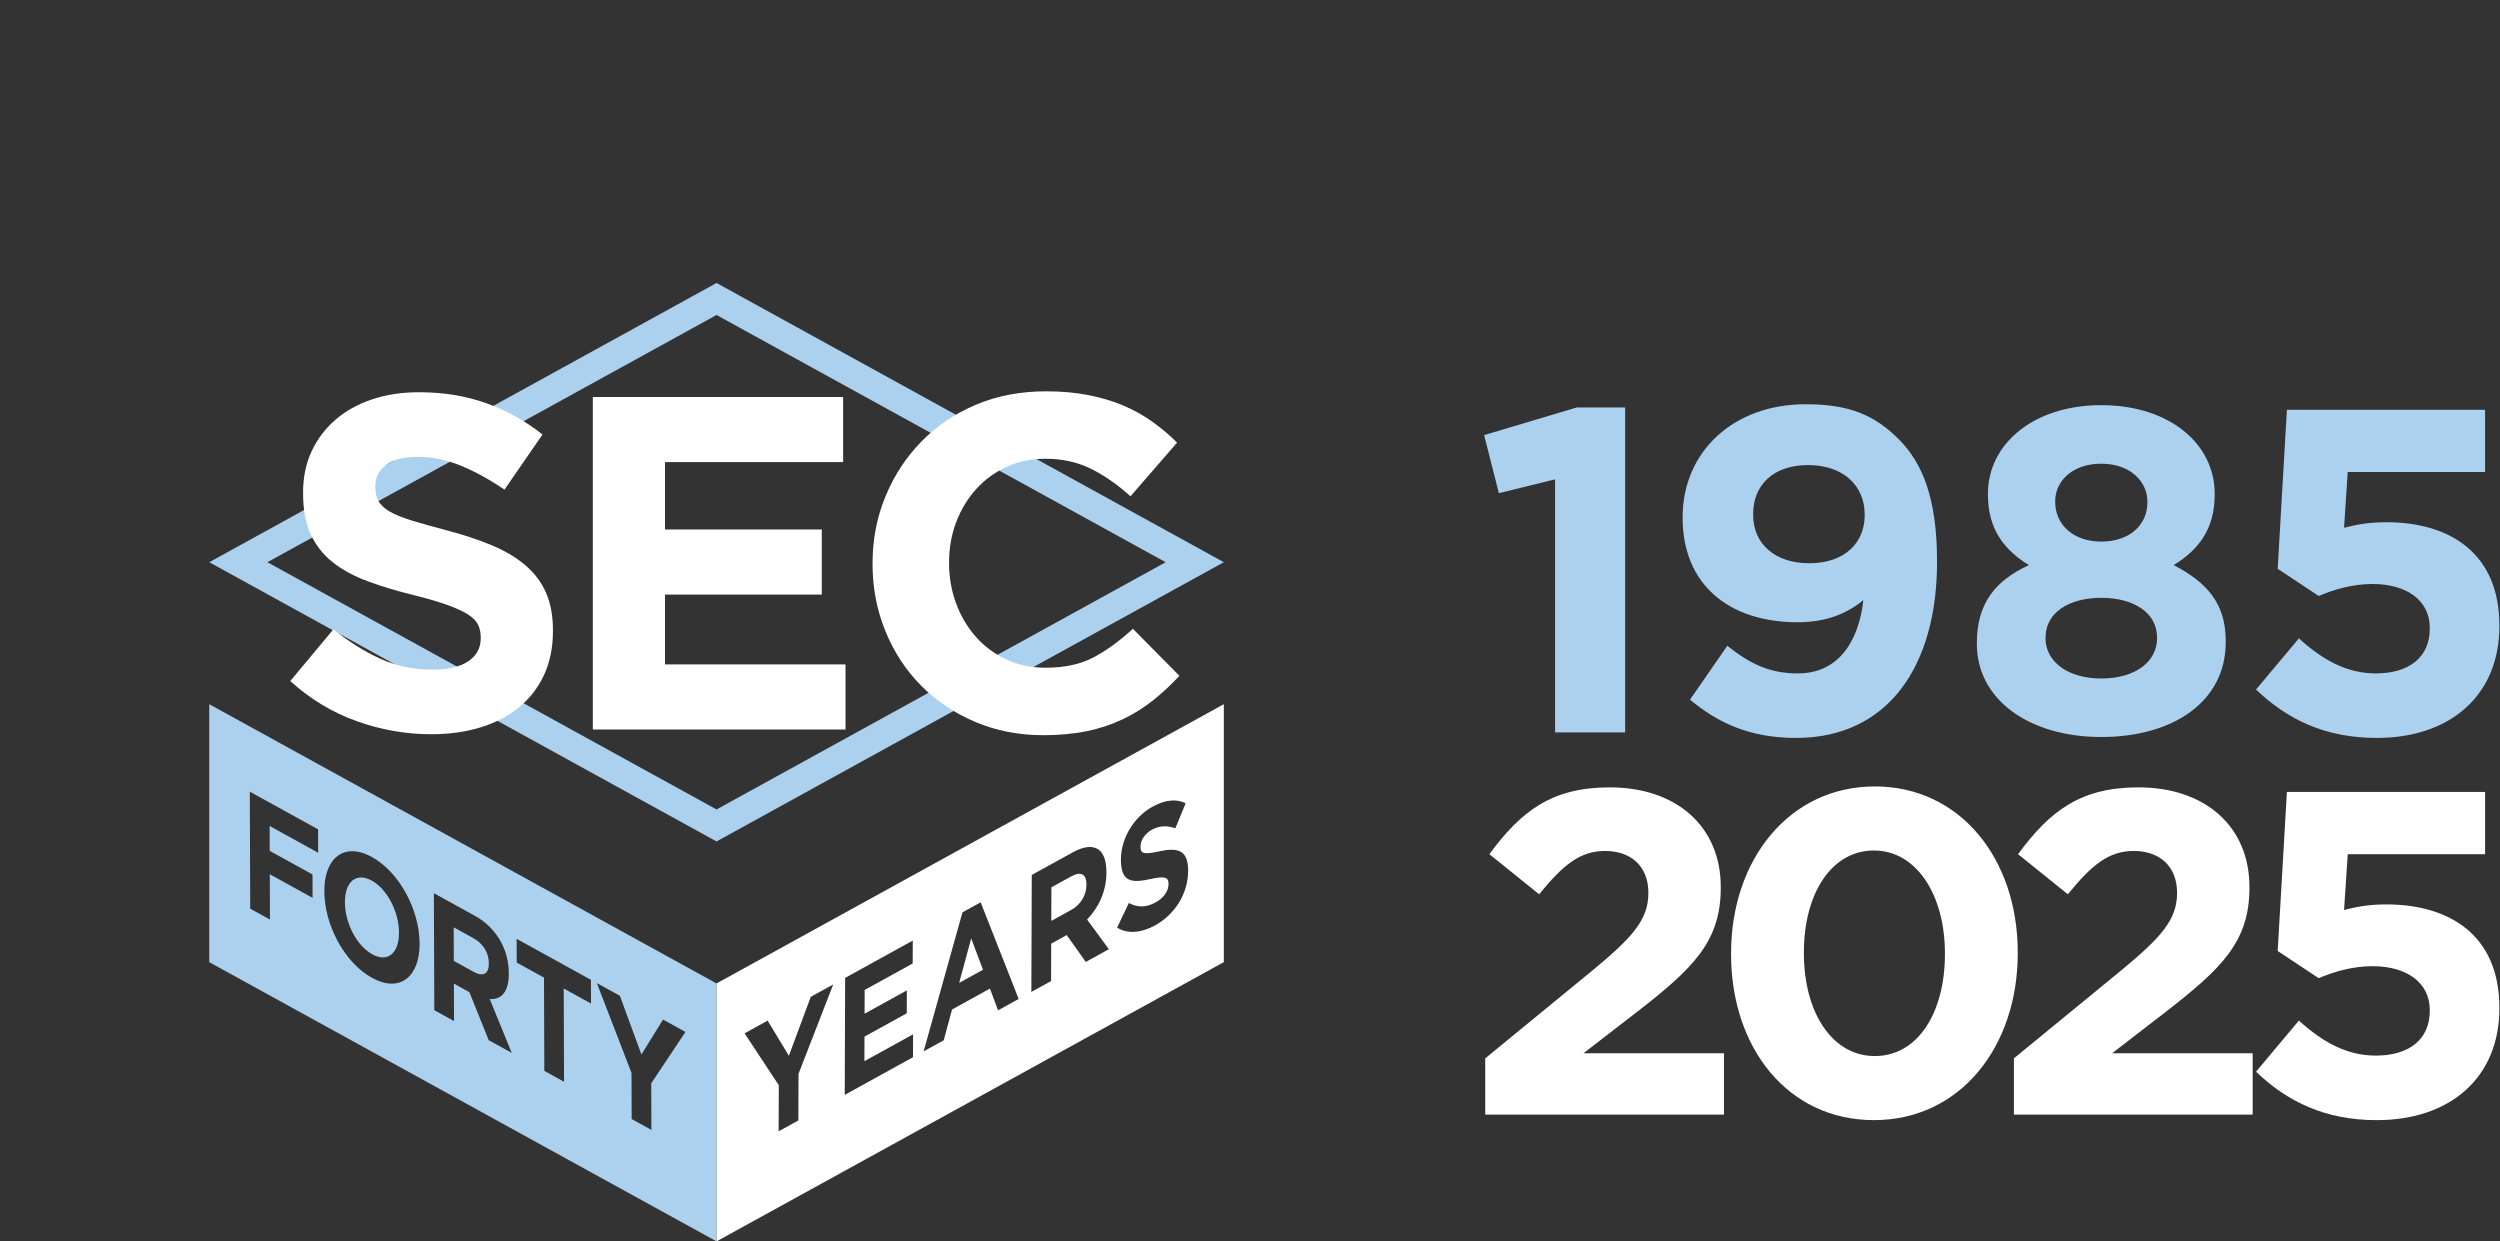 <svg xmlns:inkscape="http://www.inkscape.org/namespaces/inkscape" xmlns:sodipodi="http://sodipodi.sourceforge.net/DTD/sodipodi-0.dtd" xmlns="http://www.w3.org/2000/svg" xmlns:svg="http://www.w3.org/2000/svg" version="1.1" id="svg2" sodipodi:docname="SEC 40 year logo_Full_Light_RGB.ai" viewBox="0 0 2362.23 1172.9">
  <rect x="0" y="0" width="2362.23" height="1172.9" fill="#333333" stroke="none"/>
  <defs id="defs6">
    <clipPath clipPathUnits="userSpaceOnUse" id="clipPath16">
      <path d="M 0,1080 H 1920 V 0 H 0 Z" id="path14"/>
    </clipPath>
  </defs>
  <sodipodi:namedview id="namedview4" pagecolor="#ffffff" bordercolor="#000000" borderopacity="0.25" inkscape:showpageshadow="2" inkscape:pageopacity="0.0" inkscape:pagecheckerboard="0" inkscape:deskcolor="#d1d1d1"/>
  <g id="g8" inkscape:groupmode="layer" inkscape:label="SEC 40 year logo_Full_Light_RGB" transform="matrix(1.333,0,0,-1.333,0,1440)">
    <g id="g10">
      <g id="g12" clip-path="url(#clipPath16)">
        <g id="g18" transform="translate(1102.329,561.112)">
          <path d="M 0,0 H 49.66 V 230.326 H 15.354 L -50.313,210.725 -39.858,169.561 0,179.36 Z m 172.073,41.817 c -19.275,0 -33.323,6.208 -49.984,19.604 L 95.624,23.195 c 19.278,-16.007 41.82,-27.115 75.143,-27.115 65.015,0 99.973,50.639 99.973,124.8 v 0.653 c 0,45.087 -10.781,69.917 -27.118,86.251 -17.316,17.316 -35.285,24.83 -65.994,24.83 -51.618,0 -87.23,-33.976 -87.23,-80.043 v -0.653 c 0,-46.392 32.018,-73.837 81.675,-73.837 19.604,0 34.632,5.882 46.393,15.684 -1.959,-19.604 -11.761,-51.948 -46.393,-51.948 m 8.17,78.084 c -24.83,0 -39.858,14.048 -39.858,34.302 v 0.656 c 0,20.254 14.048,34.629 38.875,34.629 25.157,0 40.185,-14.701 40.185,-34.958 v -0.653 c 0,-19.601 -14.375,-33.976 -39.202,-33.976 M 387.172,-3.267 c 50.64,0 88.21,24.83 88.21,67.302 v 0.653 c 0,27.115 -13.72,41.817 -36.917,53.907 17.642,10.781 29.076,25.483 29.076,49.984 v 0.655 c 0,35.282 -32.017,62.727 -80.369,62.727 -48.351,0 -80.369,-27.771 -80.369,-62.727 v -0.655 c 0,-24.501 11.434,-39.203 29.077,-49.984 C 311.703,107.487 298.963,91.15 298.963,63.379 v -0.652 c 0,-39.858 37.57,-65.994 88.209,-65.994 m 0,138.522 c -19.927,0 -32.67,12.087 -32.67,28.098 v 0.652 c 0,14.049 12.087,26.463 32.67,26.463 20.584,0 32.671,-12.74 32.671,-26.789 v -0.653 c 0,-16.01 -12.743,-27.771 -32.671,-27.771 m 0,-97.029 c -24.83,0 -39.531,12.74 -39.531,28.421 V 67.3 c 0,17.642 16.663,28.097 39.531,28.097 22.869,0 39.532,-10.455 39.532,-28.097 v -0.653 c 0,-16.008 -14.702,-28.421 -39.532,-28.421 M 582.44,-3.92 c 52.598,0 86.904,30.709 86.904,79.063 v 0.653 c 0,51.619 -35.612,73.181 -80.043,73.181 -12.743,0 -20.91,-1.635 -30.056,-3.92 l 2.612,39.532 h 97.359 v 44.105 H 518.734 L 512.2,115.98 541.276,96.706 c 10.782,4.573 23.848,8.493 38.223,8.493 23.851,0 40.511,-11.434 40.511,-31.038 v -0.653 c 0,-20.254 -14.701,-31.691 -38.223,-31.691 -20.257,0 -37.243,9.149 -54.559,24.83 L 496.845,30.383 C 519.061,9.149 545.849,-3.92 582.44,-3.92" style="fill:#abd1ef;fill-opacity:1;fill-rule:nonzero;stroke:none" id="path20"/>
        </g>
        <g id="g22" transform="translate(1052.803,290.194)">
          <path d="M 0,0 H 169.232 V 43.452 H 69.588 l 37.243,28.75 c 40.511,31.362 60.115,50.313 60.115,88.536 v 0.653 c 0,42.799 -31.364,70.57 -78.737,70.57 -40.837,0 -62.726,-16.663 -85.268,-47.372 l 35.285,-28.424 c 16.987,20.91 29.076,30.709 46.716,30.709 17.969,0 30.712,-10.455 30.712,-29.73 0,-18.948 -11.108,-31.361 -39.532,-54.886 L 0,39.858 Z m 275.538,-3.92 c 61.094,0 101.931,51.945 101.931,118.265 v 0.656 c 0,66.321 -40.837,117.613 -101.278,117.613 -60.766,0 -101.932,-51.945 -101.932,-118.269 v -0.652 c 0,-66.321 40.184,-117.613 101.279,-117.613 m 0.653,45.41 c -30.383,0 -50.313,31.039 -50.313,72.855 v 0.656 c 0,41.817 19.604,72.199 49.66,72.199 30.056,0 50.313,-31.361 50.313,-72.855 v -0.652 c 0,-41.491 -19.275,-72.203 -49.66,-72.203 M 374.756,0 H 543.99 v 43.452 h -99.647 l 37.247,28.75 c 40.511,31.362 60.112,50.313 60.112,88.536 v 0.653 c 0,42.799 -31.362,70.57 -78.734,70.57 -40.84,0 -62.729,-16.663 -85.271,-47.372 l 35.285,-28.424 c 16.986,20.91 29.076,30.709 46.719,30.709 17.969,0 30.709,-10.455 30.709,-29.73 0,-18.948 -11.108,-31.361 -39.532,-54.886 l -76.122,-62.4 z m 257.211,-3.92 c 52.598,0 86.903,30.709 86.903,79.063 v 0.653 c 0,51.619 -35.611,73.181 -80.042,73.181 -12.743,0 -20.91,-1.635 -30.059,-3.92 l 2.614,39.532 h 97.359 v 44.105 H 568.258 L 561.726,115.98 590.803,96.706 c 10.781,4.573 23.848,8.493 38.223,8.493 23.851,0 40.511,-11.434 40.511,-31.038 v -0.653 c 0,-20.254 -14.702,-31.691 -38.223,-31.691 -20.257,0 -37.246,9.149 -54.56,24.83 L 546.369,30.383 C 568.585,9.149 595.376,-3.92 631.967,-3.92" style="fill:#ffffff;fill-opacity:1;fill-rule:nonzero;stroke:none" id="path24"/>
        </g>
        <g id="g26" transform="translate(335.489,415.29)">
          <path d="m 0,0 -13.891,7.661 0.083,-23.812 14.164,-7.811 c 6.81,-3.756 10.696,-1.17 10.672,5.82 l -0.001,0.237 C 11,-10.086 6.81,-3.755 0,0" style="fill:#abd1ef;fill-opacity:1;fill-rule:nonzero;stroke:none" id="path28"/>
        </g>
        <g id="g30" transform="translate(263.484,456.064)">
          <path d="m 0,0 c -11.258,6.209 -19.025,-1.094 -18.976,-15.311 l 10e-4,-0.236 c 0.05,-14.217 8.08,-30.471 19.339,-36.679 11.259,-6.21 19.025,1.095 18.975,15.312 v 0.236 C 19.289,-22.461 11.258,-6.208 0,0" style="fill:#abd1ef;fill-opacity:1;fill-rule:nonzero;stroke:none" id="path32"/>
        </g>
        <g id="g34" transform="translate(461.744,279.327)">
          <path d="m 0,0 -13.982,7.711 -0.114,32.697 -24.597,63.7 16.341,-9.012 L -7.072,53.444 8.245,78.222 24.134,69.459 -0.115,33.053 Z m -61.921,34.149 -13.983,7.712 -0.231,66.107 -19.338,10.664 -0.058,16.822 52.659,-29.041 0.059,-16.822 -19.339,10.665 z m -53.389,29.445 -13.711,34.048 -10.986,6.058 0.093,-26.537 -13.982,7.711 -0.29,82.929 29.053,-16.024 c 8.081,-4.456 14.356,-10.873 18.551,-18.626 3.557,-6.572 5.487,-14.139 5.514,-21.959 l 0.001,-0.236 c 0.046,-13.388 -5.463,-18.744 -13.529,-18.197 l 15.628,-38.18 z m -82.71,44.195 c -19.61,10.815 -33.75,37.649 -33.832,61.226 l -0.001,0.236 c -0.082,23.576 14.105,35.025 33.716,24.21 19.611,-10.815 33.75,-37.65 33.832,-61.226 l 0.001,-0.236 c 0.082,-23.576 -14.105,-35.025 -33.716,-24.21 m -72.537,90.021 30.324,-16.724 0.058,-16.586 -30.324,16.724 0.112,-32.106 -13.982,7.711 -0.29,82.929 48.392,-26.688 0.059,-16.586 -34.41,18.978 z m -42.86,103.967 V 118.932 L 46.173,-79.004 v 182.845 z" style="fill:#abd1ef;fill-opacity:1;fill-rule:nonzero;stroke:none" id="path36"/>
        </g>
        <g id="g38" transform="translate(679.894,383.553)">
          <path d="M 0,0 16.888,9.313 8.538,31.549 Z" style="fill:#ffffff;fill-opacity:1;fill-rule:nonzero;stroke:none" id="path40"/>
        </g>
        <g id="g42" transform="translate(759.179,458.966)">
          <path d="m 0,0 -13.892,-7.661 -0.083,-23.811 14.164,7.811 c 6.81,3.756 10.73,10.646 10.754,17.636 l 0.001,0.237 C 10.972,2.031 6.809,3.755 0,0" style="fill:#ffffff;fill-opacity:1;fill-rule:nonzero;stroke:none" id="path44"/>
        </g>
        <g id="g46" transform="translate(842.199,462.894)">
          <path d="m 0,0 c -0.058,-16.467 -9.714,-31.016 -23.423,-38.576 -9.624,-5.307 -19.323,-6.281 -26.919,-1.603 l 8.308,17.47 c 5.698,-3.006 11.677,-3.611 18.94,0.395 5.72,3.154 9.181,8.019 9.198,12.876 V -9.2 c 0.016,4.62 -2.155,5.788 -12.765,3.483 -12.786,-2.795 -21.032,-2.731 -20.975,13.736 l 0.001,0.237 c 0.053,15.046 9.348,30.104 22.33,37.265 9.262,5.107 17.148,5.672 23.571,2.474 L -9.047,30.247 c -5.61,1.989 -11.138,2.015 -16.494,-0.938 -5.356,-2.955 -8.184,-7.705 -8.197,-11.735 l -10e-4,-0.236 C -33.759,11.889 -31.041,11.614 -20.068,14 -7.19,16.727 0.052,14.689 0.001,0.236 Z m -72.539,-64.481 -13.526,19.026 -10.987,-6.059 -0.092,-26.537 -13.982,-7.711 0.289,82.929 29.054,16.022 c 8.081,4.457 14.335,4.951 18.492,1.804 3.524,-2.668 5.409,-8.132 5.382,-15.95 l -10e-4,-0.237 c -0.047,-13.387 -5.615,-24.854 -13.709,-33.219 l 15.423,-21.056 z m -62.195,-34.3 -5.746,15.394 -26.874,-14.821 -5.875,-21.804 -14.255,-7.861 27.529,98.541 12.892,7.111 26.947,-68.5 z m -60.289,-33.25 -48.392,-26.689 0.289,82.929 47.938,26.437 -0.057,-16.23 -34.046,-18.775 -0.059,-16.823 29.96,16.523 -0.056,-16.231 -29.96,-16.522 -0.061,-17.416 34.5,19.027 z m -81.145,-11.762 -0.115,-33.053 -13.983,-7.712 0.114,32.698 -24.247,36.762 16.342,9.013 15.046,-24.929 15.551,41.803 15.889,8.763 z m -58.114,64.066 V -262.571 L 25.296,-64.635 V 118.21 Z" style="fill:#ffffff;fill-opacity:1;fill-rule:nonzero;stroke:none" id="path48"/>
        </g>
        <g id="g50" transform="translate(189.548,681.745)">
          <path d="M 0,0 318.369,-175.262 636.735,0 318.369,175.25 Z M 318.369,-197.936 -41.221,0 318.369,197.932 677.948,0 Z" style="fill:#abd1ef;fill-opacity:1;fill-rule:nonzero;stroke:none" id="path52"/>
        </g>
        <g id="g54" transform="translate(305.76,559.808)">
          <path d="m 0,0 c -17.979,0 -35.601,3.1 -52.869,9.26 -17.302,6.163 -33.001,15.652 -47.142,28.452 l 30.625,36.699 c 10.787,-8.765 21.839,-15.729 33.177,-20.875 11.326,-5.186 23.723,-7.751 37.198,-7.751 10.795,0 19.138,1.954 25.096,5.875 5.93,3.962 8.92,9.376 8.92,16.34 v 0.669 c 0,3.369 -0.62,6.353 -1.863,8.937 -1.239,2.565 -3.609,4.993 -7.079,7.232 -3.492,2.259 -8.337,4.477 -14.531,6.735 -6.181,2.238 -14.229,4.611 -24.13,7.06 -11.932,2.929 -22.741,6.181 -32.429,9.777 -9.665,3.579 -17.889,8.017 -24.619,13.3 -6.757,5.28 -11.991,11.844 -15.712,19.687 -3.713,7.864 -5.558,17.626 -5.558,29.287 v 0.691 c 0,10.781 2.01,20.491 6.016,29.12 4.019,8.63 9.649,16.102 16.881,22.386 7.253,6.277 15.921,11.117 25.974,14.465 10.061,3.395 21.162,5.08 33.268,5.08 17.298,0 33.169,-2.591 47.661,-7.749 14.468,-5.175 27.776,-12.581 39.891,-22.223 L 51.836,173.383 c -10.557,7.185 -20.879,12.847 -30.969,17.009 -10.111,4.163 -20.206,6.239 -30.298,6.239 -10.112,0 -17.691,-1.973 -22.74,-5.894 -5.048,-3.93 -7.577,-8.831 -7.577,-14.665 v -0.671 c 0,-3.807 0.728,-7.107 2.203,-9.928 1.458,-2.805 4.091,-5.33 7.912,-7.569 3.83,-2.234 9.081,-4.357 15.716,-6.404 6.633,-2.012 15.014,-4.382 25.154,-7.061 11.916,-3.139 22.55,-6.679 31.901,-10.619 9.322,-3.924 17.219,-8.628 23.621,-14.138 6.411,-5.473 11.255,-11.941 14.527,-19.365 3.242,-7.404 4.899,-16.283 4.899,-26.577 V 73.071 C 86.185,61.382 84.066,51.01 79.832,41.921 75.582,32.832 69.679,25.199 62.088,19.037 54.513,12.856 45.467,8.131 34.968,4.88 24.431,1.646 12.782,0 0,0" style="fill:#ffffff;fill-opacity:1;fill-rule:nonzero;stroke:none" id="path56"/>
        </g>
        <g id="g58" transform="translate(420.221,798.85)">
          <path d="M 0,0 H 177.421 V -46.124 H 51.167 v -47.79 h 111.112 v -46.131 H 51.167 v -49.498 h 127.951 v -46.151 l -179.118,0 z" style="fill:#ffffff;fill-opacity:1;fill-rule:nonzero;stroke:none" id="path60"/>
        </g>
        <g id="g62" transform="translate(739.408,559.139)">
          <path d="m 0,0 c -17.286,0 -33.348,3.137 -48.139,9.411 -14.837,6.297 -27.633,14.869 -38.396,25.776 -10.785,10.885 -19.194,23.724 -25.241,38.553 -6.068,14.809 -9.116,30.632 -9.116,47.47 v 0.671 c 0,16.819 3.048,32.601 9.116,47.303 6.047,14.702 14.456,27.6 25.241,38.706 10.763,11.117 23.658,19.879 38.709,26.269 15.023,6.392 31.66,9.587 49.838,9.587 11.007,0 21.036,-0.89 30.151,-2.687 9.079,-1.801 17.332,-4.258 24.717,-7.406 7.418,-3.147 14.262,-6.955 20.532,-11.451 6.303,-4.488 12.135,-9.424 17.537,-14.82 L 61.948,169.346 c -9.22,8.303 -18.583,14.817 -28.112,19.526 -9.554,4.715 -20.268,7.077 -32.15,7.077 -9.889,0 -19.021,-1.894 -27.443,-5.72 -8.426,-3.817 -15.666,-9.087 -21.725,-15.822 -6.072,-6.745 -10.785,-14.543 -14.139,-23.407 -3.341,-8.876 -5.039,-18.365 -5.039,-28.452 v -0.667 c 0,-10.123 1.698,-19.65 5.039,-28.605 3.354,-9.012 8.009,-16.858 13.985,-23.592 5.936,-6.716 13.11,-12.053 21.54,-15.995 8.401,-3.922 17.666,-5.876 27.782,-5.876 13.465,0 24.852,2.452 34.162,7.388 9.314,4.935 18.562,11.688 27.785,20.224 L 96.61,42.092 C 90.567,35.567 84.264,29.714 77.771,24.568 71.257,19.4 64.145,14.962 56.392,11.27 48.644,7.575 40.16,4.744 30.974,2.85 21.763,0.956 11.445,0 0,0" style="fill:#ffffff;fill-opacity:1;fill-rule:nonzero;stroke:none" id="path64"/>
        </g>
      </g>
    </g>
  </g>
</svg>